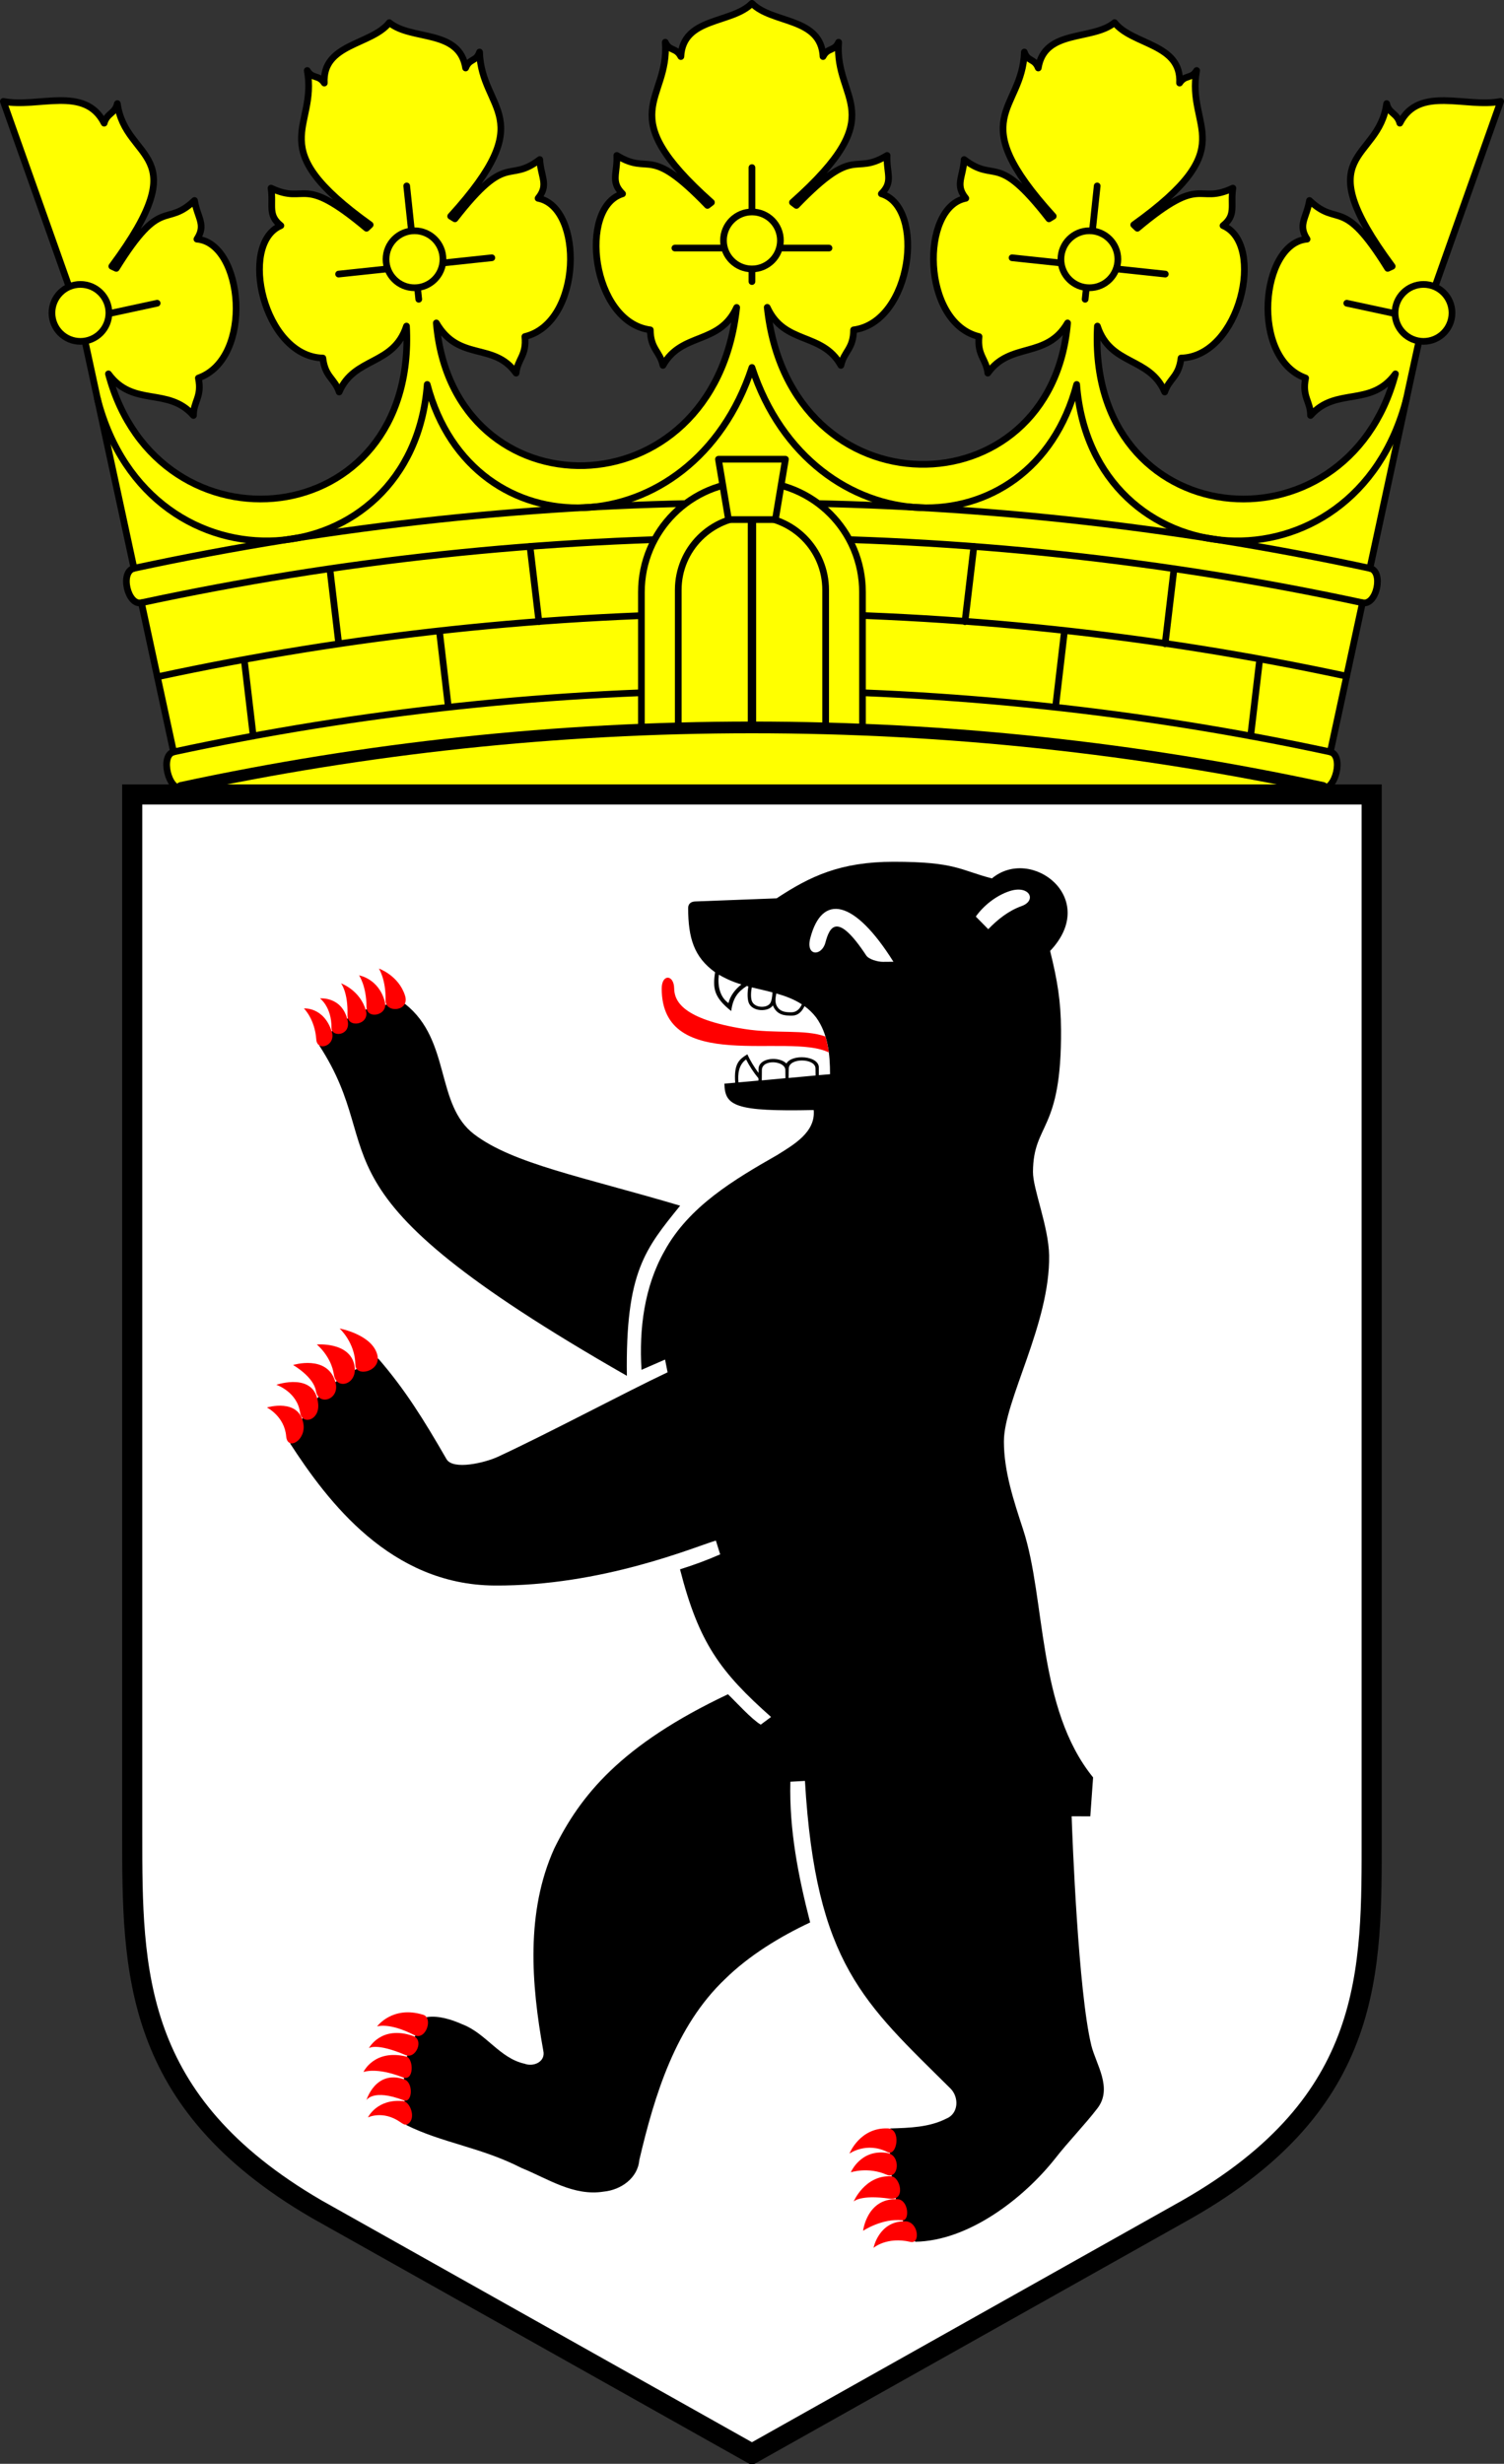 <?xml version="1.0" encoding="UTF-8"?>
<!DOCTYPE svg PUBLIC "-//W3C//DTD SVG 1.1//EN" "http://www.w3.org/Graphics/SVG/1.1/DTD/svg11.dtd">
<svg
  version="1.1"
  id="Wappen von Berlin"
  xmlns="http://www.w3.org/2000/svg"
  xmlns:xlink="http://www.w3.org/1999/xlink"
  width="448.97"
  height="735"
  viewBox="0 0 448.97 735"
  overflow="visible"
  enable-background="new 0 0 448.97 735"
  xml:space="preserve">
  <rect x="0" y="0" width="448.97" height="735" fill="#333333" stroke="none"/>
  <g
    style="fill:none;stroke:black;stroke-width:2;stroke-linecap:round;stroke-linejoin:round"
    id="Wappenkrone" >
    <path
      id="Kronenrahmen"
      style="fill:yellow"
      d="M 224.469,1 C 218.459,7.154 203.871,5.033 203.25,16.875 C 201.814,14.088 199.857,15.38 198.594,12.594 C 199.924,30.4 182.193,33.528 212.375,60.375 L 211.188,61.281 C 193.253,42.671 194.435,52.659 184.125,46.375 C 184.355,51.721 182.168,54.173 185.844,57.812 C 172.518,61.85 176.607,96.132 194.125,98.406 C 194.182,104.15 196.987,104.792 197.906,109 C 203.514,98.973 214.767,102.988 219.906,91.719 C 213.242,153.838 135.081,153.875 130.25,96.344 C 137.045,108.034 147.4,101.899 154.062,111.312 C 154.531,107.031 157.238,106.124 156.688,100.406 C 173.867,96.291 174.303,61.761 160.625,59.156 C 163.895,55.148 161.462,52.934 161.125,47.594 C 151.538,54.933 151.677,44.878 135.812,65.281 L 134.531,64.5 C 161.703,34.61 143.717,33.378 143.156,15.531 C 142.195,18.436 140.133,17.358 139,20.281 C 137.13,8.571 122.846,12.234 116.219,6.75 C 110.894,13.505 96.177,12.94 96.812,24.781 C 95.09,22.162 93.27,23.668 91.719,21.031 C 94.926,38.597 77.647,43.56 110.5,67.062 L 109.406,68.094 C 89.603,51.486 91.823,61.283 80.906,56.125 C 81.7,61.416 79.803,64.082 83.844,67.312 C 71.02,72.737 78.714,106.404 96.375,106.812 C 97.04,112.518 99.891,112.85 101.25,116.938 C 105.782,106.333 117.47,109.188 121.344,97.281 C 124.674,159.344 47.058,167.005 32.375,111.531 C 39.779,121.629 50.128,115.283 57.75,123.938 C 57.762,119.63 60.372,118.408 59.219,112.781 C 75.865,106.869 72.658,72.485 58.781,71.344 C 61.608,67.012 58.963,65.087 58.062,59.812 C 49.307,68.126 48.333,58.093 34.719,80.062 L 33.375,79.438 C 59.129,44.664 37.48,48.593 35.031,30.906 C 34.383,33.896 31.911,33.724 31.094,36.75 C 28.234,31.073 23.295,29.949 17.781,30 C 12.267,30.051 6.179,31.279 1,30.25 L 23.812,94.562 L 27.719,112.594 L 40,169.531 C 35.677,170.583 38.167,180.792 42.219,179.812 L 51.812,224.312 C 47.721,225.385 50.344,235.904 54.125,235.031 L 54.562,237 L 394.375,237 L 394.812,235.031 C 398.593,235.904 401.216,225.385 397.125,224.312 L 406.719,179.812 C 410.974,180.75 413.129,170.434 408.938,169.531 L 421.219,112.594 L 425.156,94.562 L 447.969,30.25 C 437.611,32.308 423.594,25.396 417.875,36.75 C 417.058,33.724 414.586,33.896 413.938,30.906 C 411.489,48.593 389.84,44.664 415.594,79.438 L 414.25,80.062 C 400.636,58.093 399.662,68.126 390.906,59.812 C 390.005,65.087 387.36,67.012 390.188,71.344 C 376.311,72.485 373.103,106.869 389.75,112.781 C 388.597,118.408 391.206,119.63 391.219,123.938 C 398.841,115.283 409.158,121.629 416.562,111.531 C 401.882,167.011 324.264,159.351 327.594,97.281 C 331.467,109.188 343.155,106.333 347.688,116.938 C 349.047,112.85 351.898,112.518 352.562,106.812 C 370.223,106.404 377.917,72.737 365.094,67.312 C 369.134,64.082 367.237,61.416 368.031,56.125 C 357.114,61.283 359.335,51.486 339.531,68.094 L 338.438,67.062 C 371.29,43.56 354.012,38.597 357.219,21.031 C 355.667,23.668 353.848,22.162 352.125,24.781 C 352.761,12.94 338.043,13.505 332.719,6.75 C 326.092,12.234 311.808,8.571 309.938,20.281 C 308.805,17.358 306.743,18.436 305.781,15.531 C 305.22,33.378 287.235,34.61 314.406,64.5 L 313.125,65.281 C 297.26,44.878 297.4,54.933 287.812,47.594 C 287.475,52.934 285.042,55.148 288.312,59.156 C 274.635,61.761 275.071,96.291 292.25,100.406 C 291.699,106.124 294.406,107.031 294.875,111.312 C 301.537,101.899 312.395,107.169 318.688,96.344 C 313.94,152.882 235.687,153.819 229.031,91.688 C 234.165,102.989 245.42,98.965 251.031,109 C 251.95,104.792 254.755,104.15 254.812,98.406 C 272.331,96.132 276.419,61.85 263.094,57.812 C 266.77,54.173 264.583,51.721 264.812,46.375 C 254.502,52.659 255.685,42.671 237.75,61.281 L 236.562,60.375 C 266.744,33.528 249.013,30.4 250.344,12.594 C 249.08,15.38 247.123,14.088 245.688,16.875 C 245.067,5.033 230.478,7.154 224.469,1 z " />
    <path
      id="Laubkreuz"
      d="M 121.407,55.468 L 125.005,89.277 M 101.076,81.767 L 146.818,76.9 M 327.53,55.468 L 323.933,89.277 M 347.862,81.767 L 302.12,76.9 M 24.43,95.3 L 46.914,90.457 M 424.526,95.3 L 402.041,90.457 M 201.469,74 L 247.469,74 M 224.469,50 L 224.469,84" />
    <g
      id="Laubperlen"
      style="fill:yellow" >
      <circle
        id="Perle1"
        cx="24.009" cy="93.344" r="8.5" />
      <circle
        id="Perle2"
        cx="123.736" cy="77.344" r="8.5" />
      <circle
        id="Perle3"
        cx="224.47" cy="71.729" r="8.5" />
      <circle
        id="Perle4"
        cx="325.203" cy="77.344" r="8.5" />
      <circle
        id="Perle5"
        cx="424.947" cy="93.344" r="8.5" />
    </g>
    <path
      id="Boegen"
      d="M 419.844,119.031 C 404.303,179.054 325.879,173.111 321.406,114.688 C 308.037,165.467 242.174,163.605 224.469,109.625 C 206.763,163.605 140.901,165.467 127.531,114.688 C 123.058,173.121 44.617,179.054 29.094,119" />
    <path
      id="Ring oben"
      d="M 408.938,169.531 C 349.464,156.737 287.748,150 224.469,150 C 161.189,150 99.473,156.737 40,169.531 M 42.219,179.812 C 100.977,167.173 161.95,160.5 224.469,160.5 C 286.987,160.5 347.96,167.173 406.719,179.812" />
    <path
      id="Mauer"
      d="M 397.125,224.312 C 341.463,212.331 283.695,206 224.469,206 C 165.242,206 107.474,212.331 51.812,224.312 M 402,201.719 C 344.919,189.466 285.693,183 224.969,183 C 163.914,183 104.369,189.523 47,201.906 M 158.219,163.031 L 160.875,185.469 M 98.479,169.749 L 101.125,192.062 M 133.841,210.995 L 131.175,188.215 M 72.906,196.781 L 75.594,219.594 L 72.906,196.781 z M 290.718,163.031 L 288.062,185.469 M 350.457,169.749 L 347.812,192.062 M 315.096,210.995 L 317.761,188.215 M 376.031,196.781 L 373.343,219.594 L 376.031,196.781 z " />
    <path
      id="Torrahmen"
      style="fill:yellow"
      d="M 224.469,143.656 C 206.187,143.656 191.469,158.374 191.469,176.656 L 191.469,217.656 C 202.412,217.216 213.418,217 224.469,217 C 235.52,217 246.525,217.216 257.469,217.656 L 257.469,176.656 C 257.469,158.374 242.751,143.656 224.469,143.656 z " />
    <path
      id="Tor"
      style="fill:yellow"
      d="M 246.469,217.281 L 246.469,176 C 246.469,163.812 236.657,154 224.469,154 C 212.281,154 202.469,163.812 202.469,176 L 202.469,217.281" />
    <path
      id="Toroeffnung"
      style="stroke-width:2.5"
      d="M 224.469,217.233 L 224.469,154.097" />
    <path
      id="Torschild"
      style="fill:yellow"
      d="M 214.469,137 L 234.469,137 L 231.469,155 L 217.469,155 L 214.469,137 z " />
    <path
      id="Ring unten"
      style="stroke-width:3.5"
      d="M 54.125,235.031 C 109.044,223.216 166.035,217 224.469,217 C 282.902,217 339.894,223.216 394.812,235.031" />
  </g>
  <g
    id="Wappenschild" >
    <path
      id="Schild"
      style="fill:white;stroke:black;stroke-width:6"
      d="M 39.469,237 L 409.469,237 L 409.469,547 C 409.469,588 410.469,627 354.469,659 L 224.469,732 L 94.469,659 C 39.469,627 39.469,588 39.469,547 L 39.469,237 L 39.469,237 z " />
    <path
      id="Baerkoerper"
      style="fill:black;stroke:none"
      d="M 325.778,610.175 C 321.875,594.157 320.113,548.169 319.903,541.831 L 325.472,541.839 L 326.309,530.238 C 309.547,509.568 312.247,477.204 305.434,456.331 C 302.646,447.787 299.676,438.998 299.684,429.987 C 299.696,417.777 313.5,394.844 313.179,374.51 C 313.042,365.918 308.321,354.655 308.358,349.592 C 308.466,334.795 316.939,337.957 316.736,307.138 C 316.68,298.677 315.646,292.417 313.478,283.686 C 328.376,267.972 307.885,252.262 296.103,262.043 C 286.628,259.609 285.388,257.079 266.747,257.08 C 250.859,257.083 241.767,261.431 231.843,267.988 L 207.507,268.92 C 206.283,268.967 205.415,269.597 205.421,270.942 C 205.459,279.838 207.152,285.493 213.468,290.051 C 212.716,294.898 213.147,297.529 218.281,301.614 C 218.801,297.54 220.406,295.794 222.906,294.145 C 223.073,294.19 223.239,294.226 223.406,294.27 C 223.069,296.08 223.097,298.029 223.5,299.114 C 224.517,301.854 229.365,301.991 230.719,299.927 C 231.867,302.876 234.365,303.002 236.375,302.99 C 238.461,302.977 239.527,301.485 240.156,300.146 C 241.437,301.077 242.619,302.188 243.656,303.552 C 247.158,308.421 247.785,314.576 247.781,320.458 C 246.666,320.557 245.553,320.64 244.437,320.739 L 244.437,318.426 C 244.412,314.937 236.438,314.347 234.749,317.27 C 232.652,315.06 226.447,315.462 226.436,318.958 L 226.436,320.083 C 225.131,318.329 223.941,316.376 223.092,314.52 C 220.603,316.066 219.059,317.313 219.467,322.989 C 218.393,323.083 217.322,323.177 216.248,323.27 C 216.375,329.893 219.332,331.654 242.904,331.145 C 243.523,337.783 236.851,341.517 232.029,344.551 C 219.166,351.893 205.637,359.866 198.341,373.239 C 192.311,383.882 190.751,396.518 191.497,408.645 L 198.532,405.582 L 199.285,409.381 C 186.646,415.353 163.675,427.618 148.559,434.612 C 144.87,436.319 135.247,438.685 133.278,435.268 C 126.409,423.349 120.841,414.43 112.903,405.268 C 98.602,411.601 92.006,417.423 86.625,430.653 C 97.877,447.98 116.587,472.773 147.584,472.991 C 179.754,473.218 207.556,461.374 213.7,459.582 L 214.983,463.695 C 210.89,465.483 207.289,466.804 202.996,468.16 C 208.625,490.169 215.052,498.785 230.173,512.205 L 227.097,514.49 C 224.352,512.875 219.757,507.762 217.308,505.427 C 185.232,520.593 173.163,535.742 165.435,551.486 C 156.933,570.332 158.576,591.888 162.185,611.767 C 162.931,615.066 159.262,616.665 156.591,615.642 C 149.186,614.029 145.071,606.57 138.028,603.892 C 134.796,602.453 130.887,601.216 127.434,601.736 C 119.211,613.384 120.158,619.254 121.309,633.955 C 132.114,639.322 143.671,640.588 155.653,646.736 C 163.566,649.939 171.211,655.236 180.216,653.799 C 185.313,653.309 190.389,649.791 190.841,644.393 C 195.4,624.952 201.658,604.422 216.466,590.362 C 223.586,583.374 232.762,577.762 241.841,573.495 C 238.304,559.72 235.574,545.915 235.935,531.519 L 240.291,531.279 C 243.507,586.058 258.083,597.577 283.778,623.081 C 286.338,625.71 286.179,630.567 282.434,632.05 C 277.35,634.63 271.474,634.775 265.778,634.956 C 264.792,649.14 268.106,663.061 273.245,668.75 C 289.058,668.506 305.461,655.949 314.991,643.913 C 318.943,638.843 323.805,633.899 327.61,628.938 C 332.241,622.896 327.142,615.775 325.778,610.175 z M 217.468,299.238 C 214.812,297.4 214.18,293.899 214.593,290.769 C 216.101,291.639 218.208,292.747 221.312,293.675 C 219.527,295.087 217.974,297.036 217.468,299.238 z M 229.906,299.301 C 228.875,300.843 225.211,300.737 224.437,298.613 C 224.107,297.706 224.114,296.04 224.437,294.55 C 226.487,295.067 228.557,295.485 230.589,296.054 C 230.554,297.335 230.321,298.679 229.906,299.301 z M 236.218,301.988 C 234.598,301.998 232.8,301.889 231.843,300.019 C 231.29,298.939 231.502,297.537 231.749,296.363 C 234.47,297.138 237.063,298.108 239.374,299.613 C 238.884,300.683 238.016,301.977 236.218,301.988 z M 226.406,322.364 C 224.417,322.539 222.427,322.72 220.437,322.895 C 220.216,320.472 220.449,317.686 222.718,316.051 C 223.742,318.065 224.972,319.946 226.406,321.676 L 226.406,322.364 z M 227.406,322.301 L 227.437,319.207 C 227.471,315.881 234.4,316.39 234.438,319.207 L 234.469,321.645 C 232.122,321.856 229.753,322.091 227.406,322.301 z M 235.405,321.582 L 235.468,318.738 C 235.54,315.49 243.393,315.656 243.437,318.707 L 243.468,320.832 C 240.777,321.073 238.095,321.34 235.405,321.582 z M 263.579,286.931 C 262.086,286.95 259.354,286.205 258.583,285.035 C 249.83,271.761 247.636,276.55 246.388,281.218 C 245.301,285.287 240.457,285.366 241.879,279.886 C 245.364,266.427 255.014,268.28 266.704,286.906 L 263.579,286.931 z M 295.01,277.197 L 291.297,273.431 C 293.602,270.15 297.397,267.146 301.359,265.845 C 307.311,263.891 309.643,268.638 304.936,270.31 C 301.089,271.677 297.763,274.337 295.01,277.197 z M 203.037,359.676 C 173.936,351.046 153.227,347.213 141.575,338.395 C 129.861,329.531 134.712,310.39 120.943,299.498 C 108.319,299.051 100.723,304.804 95.305,311.898 C 117.201,345.58 87.988,353.79 187.132,410.428 C 186.687,379.428 192.607,372.586 203.037,359.676 z " />
    <g
      id="rote_Elemente"
      style="fill:red;stroke:none" >
      <path
        id="Zunge"
        d="M 197.531,294.906 C 197.537,320.516 235.408,307.937 247.406,313.969 C 247.197,312.352 246.884,310.758 246.406,309.219 C 240.306,306.985 231.585,308.448 222.25,306.969 C 203.618,304.019 201.316,298.581 201.25,294.844 C 201.176,290.695 197.53,290.475 197.531,294.906 z " />
      <path
        id="Krallen vorne rechts"
        d="M 113.103,288.94 C 113.103,288.94 115.235,292.194 115.1,298.448 C 115.02,302.328 122.416,301.796 120.912,297.017 C 119.013,290.978 113.103,288.94 113.103,288.94 z M 107.186,290.971 C 107.186,290.971 109.394,294.119 109.405,300.374 C 109.417,304.255 115.979,302.979 114.884,298.84 C 113.043,291.886 107.186,290.971 107.186,290.971 z M 101.795,293.339 C 101.795,293.339 103.926,295.924 103.731,302.804 C 103.616,306.89 110.449,305.774 109.229,301.458 C 107.506,295.366 101.795,293.339 101.795,293.339 z M 95.519,297.842 C 95.519,297.842 99.006,300.328 98.957,306.641 C 98.935,309.538 104.81,309.039 103.774,304.44 C 102.139,297.172 95.519,297.842 95.519,297.842 z M 90.726,300.836 C 90.726,300.836 93.997,303.999 94.413,310.089 C 94.674,313.888 100.412,311.959 99.035,307.727 C 96.623,300.319 90.726,300.836 90.726,300.836 z " />
      <path
        id="Krallen vorne links"
        d="M 101.381,396.312 C 101.381,396.312 106.027,400.527 106.075,407.1 C 106.103,410.98 113.803,409.168 112.664,404.298 C 111.223,398.133 101.381,396.312 101.381,396.312 z M 94.573,401.086 C 94.573,401.086 98.844,404.501 99.673,410.078 C 100.39,414.903 106.938,413.017 105.797,407.279 C 104.393,400.224 94.573,401.086 94.573,401.086 z M 87.488,407.204 C 87.488,407.204 93.636,410.701 94.316,414.977 C 95.044,419.556 101.72,417.557 100.094,412.162 C 97.646,404.041 87.488,407.204 87.488,407.204 z M 82.489,413.108 C 82.489,413.108 88.701,415.154 89.584,421.404 C 90.11,425.125 95.371,423.851 94.991,418.923 C 94.228,409.049 82.489,413.108 82.489,413.108 z M 79.68,419.882 C 79.68,419.882 84.922,422.487 85.424,428.449 C 85.801,432.935 91.395,429.695 90.57,424.739 C 89.264,416.952 79.68,419.882 79.68,419.882 z " />
      <path
        id="Krallen hinten rechts"
        d="M 112.557,604.529 C 112.557,604.529 116.117,603.236 123.603,607.074 C 127.161,608.898 129.356,601.978 126.35,601.047 C 117.141,598.197 112.557,604.529 112.557,604.529 z M 110.121,611 C 110.121,611 112.267,609.305 121.057,613.059 C 124.119,614.368 126.685,608.547 123.33,607.375 C 113.776,604.041 110.121,611 110.121,611 z M 108.494,618.115 C 108.494,618.115 112.317,616.592 120.205,619.699 C 123.717,621.082 123.481,614.037 121.261,613.502 C 111.684,611.201 108.494,618.115 108.494,618.115 z M 109.389,626.507 C 109.389,626.507 111.374,623.036 120.475,626.552 C 123.111,627.572 123.538,621.267 120.646,620.292 C 112.073,617.398 109.389,626.507 109.389,626.507 z M 109.836,631.669 C 109.836,631.669 114.26,629.437 119.472,633.05 C 120.826,633.989 121.296,634.114 122.155,633.302 C 124.105,631.46 122.341,626.98 120.347,626.79 C 112.477,626.046 109.836,631.669 109.836,631.669 z " />
      <path
        id="Krallen hinten links"
        d="M 253.575,642.46 C 253.575,642.46 258.672,638.814 264.973,642.019 C 267.751,643.431 269.167,635.105 265.025,634.941 C 256.644,634.617 253.575,642.46 253.575,642.46 z M 253.979,648.042 C 253.979,648.042 259.105,646.317 264.674,648.749 C 268.285,650.327 269.077,642.948 264.846,642.274 C 256.923,641.013 253.979,648.042 253.979,648.042 z M 254.831,656.755 C 254.831,656.755 256.827,654.626 265.585,655.901 C 270.474,656.614 268.799,649.347 265.961,649.22 C 258.158,648.876 254.831,656.755 254.831,656.755 z M 257.647,665.484 C 257.647,665.484 263.336,661.701 269.291,662.359 C 271.678,662.625 271.241,656.224 267.954,656.062 C 258.789,655.619 257.647,665.484 257.647,665.484 z M 260.764,670.576 C 260.764,670.576 264.712,667.137 271.804,668.803 C 274.807,669.51 274.216,662.733 270.24,662.655 C 262.345,662.494 260.764,670.576 260.764,670.576 z " />
    </g>
  </g>
</svg>